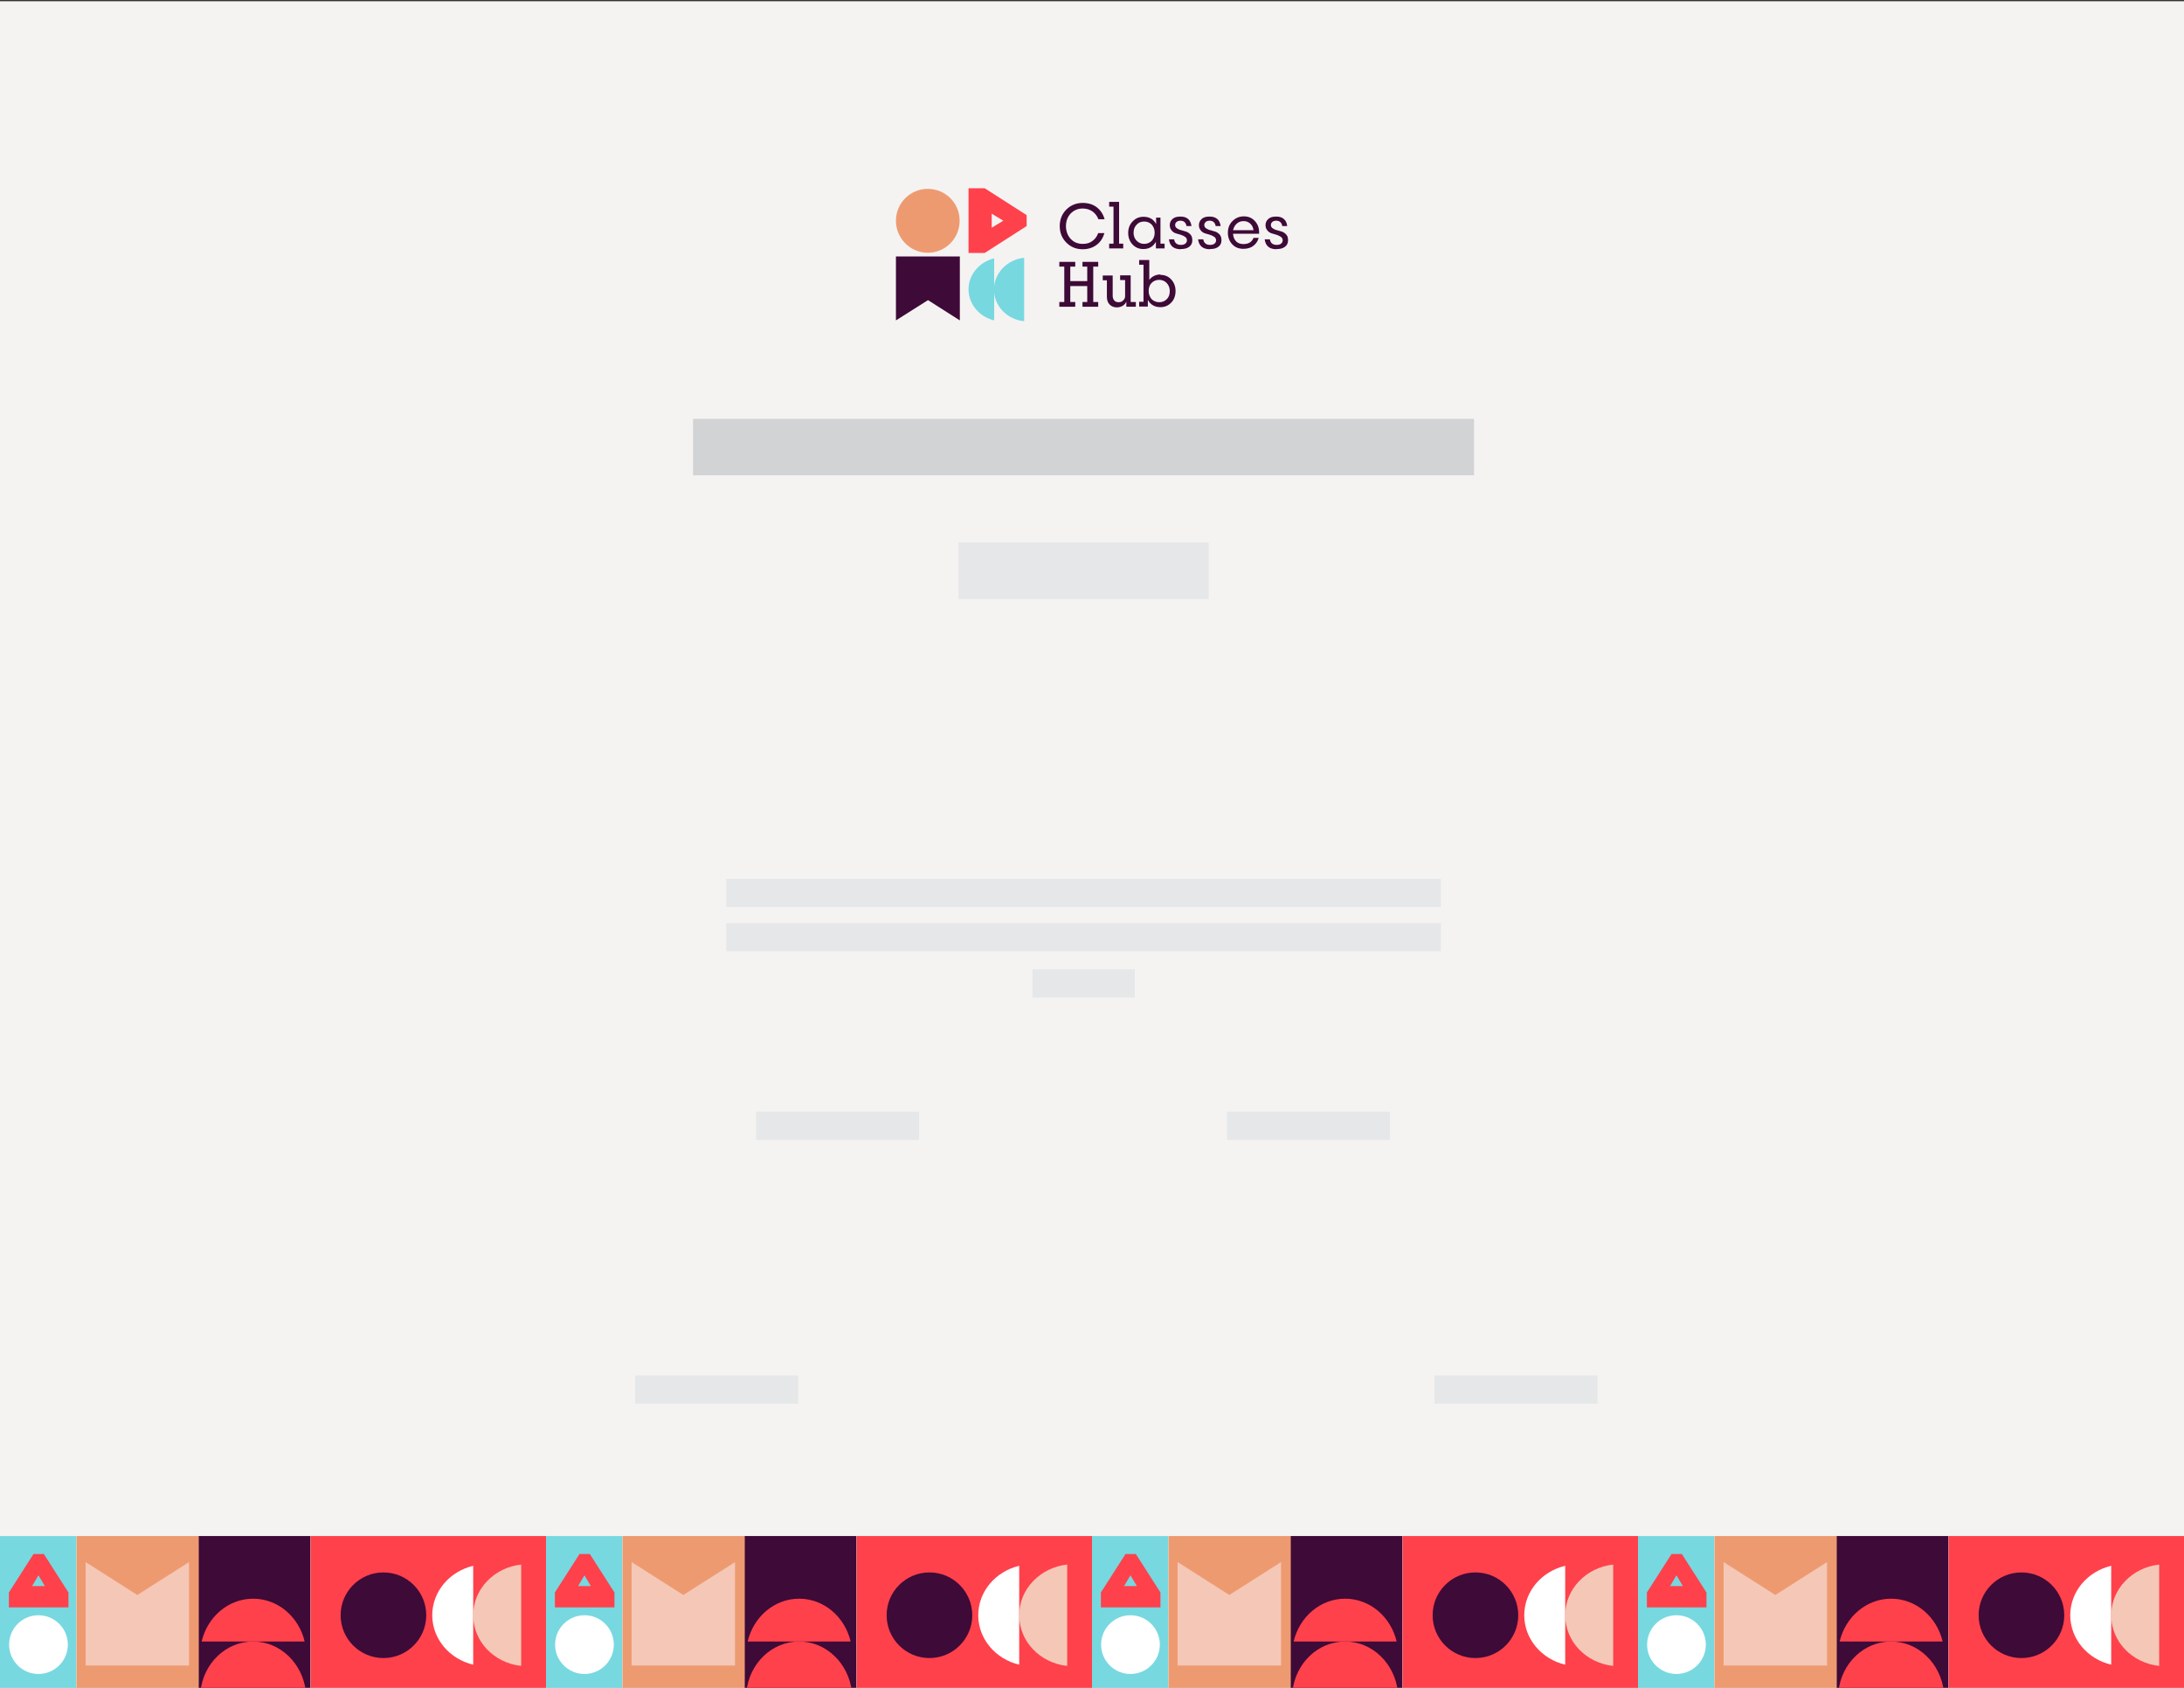 <?xml version="1.0" encoding="UTF-8"?>
<svg id="Layer_1" data-name="Layer 1" xmlns="http://www.w3.org/2000/svg" xmlns:xlink="http://www.w3.org/1999/xlink" viewBox="0 0 105.6 81.6">
  <rect x="0" y="0" width="105.6" height="81.6" fill="#333333" stroke="none"/>
  <defs>
    <style>
      .cls-1 {
        fill: none;
      }

      .cls-2 {
        fill: #77d8e0;
      }

      .cls-3 {
        fill: #d1d3d4;
      }

      .cls-4 {
        fill: #f5c7b6;
      }

      .cls-5 {
        fill: #3e0a37;
      }

      .cls-6 {
        fill: #f4f3f2;
      }

      .cls-7 {
        fill: #ee9a71;
      }

      .cls-8 {
        fill: #fff;
      }

      .cls-9 {
        fill: #ff414c;
      }

      .cls-10 {
        fill: #e6e7e8;
      }

      .cls-11 {
        clip-path: url(#clippath);
      }
    </style>
    <clipPath id="clippath">
      <rect class="cls-1" y="74.26" width="105.6" height="7.54"/>
    </clipPath>
  </defs>
  <rect class="cls-6" y=".06" width="105.6" height="81.56"/>
  <g class="cls-11">
    <g>
      <rect class="cls-5" x="8.49" y="75.26" width="7.63" height="5.42" transform="translate(-65.67 90.28) rotate(-90)"/>
      <rect class="cls-7" x="20.68" y="68.54" width="5.56" height="5.89" transform="translate(-48.03 94.94) rotate(-90)"/>
      <rect class="cls-9" x="16.95" y="72.33" width="7.53" height="11.38" transform="translate(-57.31 98.73) rotate(-90)"/>
      <path class="cls-9" d="M14.73,79.36c-.28-1.19-1.29-2.07-2.49-2.07s-2.21.88-2.49,2.07h4.99Z"/>
      <path class="cls-9" d="M14.79,81.79c-.15-1.36-1.23-2.43-2.55-2.43-1.32,0-2.41,1.06-2.55,2.43h5.11Z"/>
      <rect class="cls-2" x="9.53" y="68.77" width="5.56" height="5.42" transform="translate(-59.17 83.79) rotate(-90)"/>
      <circle class="cls-8" cx="12.29" cy="71.48" r="2.45"/>
      <rect class="cls-2" x="-1.92" y="76.18" width="7.54" height="3.69" transform="translate(-76.18 79.87) rotate(-90)"/>
      <path class="cls-5" d="M18.16,69.25h-.76l-1.86,2.9v1.12h4.47v-1.12l-1.86-2.9ZM17.29,71.66l.48-.8.48.8h-.97Z"/>
      <rect class="cls-5" x="2.01" y="66.69" width="5.56" height="9.58" transform="translate(-66.69 76.27) rotate(-90)"/>
      <g>
        <path class="cls-9" d="M21.33,71.1c.24-1.01,1.1-1.76,2.13-1.76s1.89.75,2.13,1.76h-4.25Z"/>
        <path class="cls-4" d="M21.28,73.17c.12-1.16,1.05-2.07,2.18-2.07s2.06.9,2.18,2.07h-4.36Z"/>
      </g>
      <rect class="cls-7" x="2.88" y="75.08" width="7.54" height="5.91" transform="translate(-71.38 84.67) rotate(-90)"/>
      <polygon class="cls-4" points="9.14 80.52 4.14 80.52 4.14 75.52 6.64 77.11 9.14 75.52 9.14 80.52"/>
      <circle class="cls-8" cx="1.86" cy="79.51" r="1.42"/>
      <g>
        <g>
          <path class="cls-8" d="M22.88,80.48c-1.14-.27-1.98-1.24-1.98-2.39s.84-2.12,1.98-2.39v4.77Z"/>
          <path class="cls-4" d="M25.2,80.54c-1.31-.14-2.32-1.18-2.32-2.45s1.02-2.31,2.32-2.45v4.89Z"/>
        </g>
        <circle class="cls-5" cx="18.54" cy="78.09" r="2.07"/>
      </g>
      <path class="cls-9" d="M2.11,75.13h-.49l-1.19,1.86v.72h2.88v-.72l-1.19-1.86ZM1.55,76.68l.31-.52.31.52h-.62Z"/>
      <g>
        <polygon class="cls-8" points="1.21 69.81 4.82 69.81 4.82 73.31 3.01 72.16 1.21 73.31 1.21 69.81"/>
        <g>
          <path class="cls-2" d="M6.75,69.81c-.83.2-1.45.91-1.45,1.75s.62,1.55,1.45,1.75v-3.5Z"/>
          <path class="cls-2" d="M8.46,69.77c-.96.1-1.7.87-1.7,1.79s.74,1.69,1.7,1.79v-3.59Z"/>
        </g>
      </g>
    </g>
    <g>
      <rect class="cls-5" x="34.89" y="75.26" width="7.63" height="5.42" transform="translate(-39.27 116.68) rotate(-90)"/>
      <rect class="cls-7" x="47.08" y="68.54" width="5.56" height="5.89" transform="translate(-21.63 121.34) rotate(-90)"/>
      <rect class="cls-9" x="43.35" y="72.33" width="7.53" height="11.38" transform="translate(-30.91 125.13) rotate(-90)"/>
      <path class="cls-9" d="M41.13,79.36c-.28-1.19-1.29-2.07-2.49-2.07s-2.21.88-2.49,2.07h4.99Z"/>
      <path class="cls-9" d="M41.19,81.79c-.15-1.36-1.23-2.43-2.55-2.43-1.32,0-2.41,1.06-2.55,2.43h5.11Z"/>
      <rect class="cls-2" x="35.93" y="68.77" width="5.56" height="5.42" transform="translate(-32.77 110.19) rotate(-90)"/>
      <circle class="cls-8" cx="38.69" cy="71.48" r="2.45"/>
      <rect class="cls-2" x="24.48" y="76.18" width="7.54" height="3.69" transform="translate(-49.78 106.27) rotate(-90)"/>
      <path class="cls-5" d="M44.56,69.25h-.76l-1.86,2.9v1.12h4.47v-1.12l-1.86-2.9ZM43.69,71.66l.48-.8.48.8h-.97Z"/>
      <rect class="cls-5" x="28.41" y="66.69" width="5.56" height="9.58" transform="translate(-40.29 102.67) rotate(-90)"/>
      <g>
        <path class="cls-9" d="M47.73,71.1c.24-1.01,1.1-1.76,2.13-1.76s1.89.75,2.13,1.76h-4.25Z"/>
        <path class="cls-4" d="M47.68,73.17c.12-1.16,1.05-2.07,2.18-2.07s2.06.9,2.18,2.07h-4.36Z"/>
      </g>
      <rect class="cls-7" x="29.28" y="75.08" width="7.54" height="5.91" transform="translate(-44.98 111.07) rotate(-90)"/>
      <polygon class="cls-4" points="35.54 80.52 30.54 80.52 30.54 75.52 33.04 77.11 35.54 75.52 35.54 80.52"/>
      <circle class="cls-8" cx="28.26" cy="79.51" r="1.42"/>
      <g>
        <g>
          <path class="cls-8" d="M49.28,80.48c-1.14-.27-1.98-1.24-1.98-2.39s.84-2.12,1.98-2.39v4.77Z"/>
          <path class="cls-4" d="M51.6,80.54c-1.31-.14-2.32-1.18-2.32-2.45s1.02-2.31,2.32-2.45v4.89Z"/>
        </g>
        <circle class="cls-5" cx="44.94" cy="78.09" r="2.07"/>
      </g>
      <path class="cls-9" d="M28.51,75.13h-.49l-1.19,1.86v.72h2.88v-.72l-1.19-1.86ZM27.95,76.68l.31-.52.31.52h-.62Z"/>
      <g>
        <polygon class="cls-8" points="27.61 69.81 31.22 69.81 31.22 73.31 29.41 72.16 27.61 73.31 27.61 69.81"/>
        <g>
          <path class="cls-2" d="M33.15,69.81c-.83.2-1.45.91-1.45,1.75s.62,1.55,1.45,1.75v-3.5Z"/>
          <path class="cls-2" d="M34.86,69.77c-.96.1-1.7.87-1.7,1.79s.74,1.69,1.7,1.79v-3.59Z"/>
        </g>
      </g>
    </g>
    <g>
      <rect class="cls-5" x="61.29" y="75.26" width="7.63" height="5.42" transform="translate(-12.87 143.08) rotate(-90)"/>
      <rect class="cls-7" x="73.48" y="68.54" width="5.56" height="5.89" transform="translate(4.77 147.74) rotate(-90)"/>
      <rect class="cls-9" x="69.75" y="72.33" width="7.53" height="11.38" transform="translate(-4.51 151.53) rotate(-90)"/>
      <path class="cls-9" d="M67.53,79.36c-.28-1.19-1.29-2.07-2.49-2.07s-2.21.88-2.49,2.07h4.99Z"/>
      <path class="cls-9" d="M67.59,81.79c-.15-1.36-1.23-2.43-2.55-2.43-1.32,0-2.41,1.06-2.55,2.43h5.11Z"/>
      <rect class="cls-2" x="62.33" y="68.77" width="5.56" height="5.42" transform="translate(-6.37 136.59) rotate(-90)"/>
      <circle class="cls-8" cx="65.09" cy="71.48" r="2.45"/>
      <rect class="cls-2" x="50.88" y="76.18" width="7.54" height="3.69" transform="translate(-23.38 132.67) rotate(-90)"/>
      <path class="cls-5" d="M70.96,69.25h-.76l-1.86,2.9v1.12h4.47v-1.12l-1.86-2.9ZM70.09,71.66l.48-.8.48.8h-.97Z"/>
      <rect class="cls-5" x="54.81" y="66.69" width="5.56" height="9.58" transform="translate(-13.89 129.07) rotate(-90)"/>
      <g>
        <path class="cls-9" d="M74.13,71.1c.24-1.01,1.1-1.76,2.13-1.76s1.89.75,2.13,1.76h-4.25Z"/>
        <path class="cls-4" d="M74.08,73.17c.12-1.16,1.05-2.07,2.18-2.07s2.06.9,2.18,2.07h-4.36Z"/>
      </g>
      <rect class="cls-7" x="55.68" y="75.08" width="7.54" height="5.91" transform="translate(-18.58 137.47) rotate(-90)"/>
      <polygon class="cls-4" points="61.94 80.52 56.94 80.52 56.94 75.52 59.44 77.11 61.94 75.52 61.94 80.52"/>
      <circle class="cls-8" cx="54.66" cy="79.51" r="1.42"/>
      <g>
        <g>
          <path class="cls-8" d="M75.68,80.48c-1.14-.27-1.98-1.24-1.98-2.39s.84-2.12,1.98-2.39v4.77Z"/>
          <path class="cls-4" d="M78,80.54c-1.31-.14-2.32-1.18-2.32-2.45s1.02-2.31,2.32-2.45v4.89Z"/>
        </g>
        <circle class="cls-5" cx="71.34" cy="78.09" r="2.07"/>
      </g>
      <path class="cls-9" d="M54.91,75.13h-.49l-1.19,1.86v.72h2.88v-.72l-1.19-1.86ZM54.35,76.68l.31-.52.31.52h-.62Z"/>
      <g>
        <polygon class="cls-8" points="54.01 69.81 57.62 69.81 57.62 73.31 55.81 72.16 54.01 73.31 54.01 69.81"/>
        <g>
          <path class="cls-2" d="M59.55,69.81c-.83.2-1.45.91-1.45,1.75s.62,1.55,1.45,1.75v-3.5Z"/>
          <path class="cls-2" d="M61.26,69.77c-.96.1-1.7.87-1.7,1.79s.74,1.69,1.7,1.79v-3.59Z"/>
        </g>
      </g>
    </g>
    <g>
      <rect class="cls-5" x="87.69" y="75.26" width="7.63" height="5.42" transform="translate(13.53 169.48) rotate(-90)"/>
      <rect class="cls-7" x="99.88" y="68.54" width="5.56" height="5.89" transform="translate(31.17 174.14) rotate(-90)"/>
      <rect class="cls-9" x="96.15" y="72.33" width="7.53" height="11.38" transform="translate(21.89 177.93) rotate(-90)"/>
      <path class="cls-9" d="M93.93,79.36c-.28-1.19-1.29-2.07-2.49-2.07s-2.21.88-2.49,2.07h4.99Z"/>
      <path class="cls-9" d="M93.99,81.79c-.15-1.36-1.23-2.43-2.55-2.43-1.32,0-2.41,1.06-2.55,2.43h5.11Z"/>
      <rect class="cls-2" x="88.73" y="68.77" width="5.56" height="5.42" transform="translate(20.03 162.99) rotate(-90)"/>
      <circle class="cls-8" cx="91.49" cy="71.48" r="2.45"/>
      <rect class="cls-2" x="77.28" y="76.18" width="7.54" height="3.69" transform="translate(3.02 159.07) rotate(-90)"/>
      <path class="cls-5" d="M97.36,69.25h-.76l-1.86,2.9v1.12h4.47v-1.12l-1.86-2.9ZM96.49,71.66l.48-.8.48.8h-.97Z"/>
      <rect class="cls-5" x="81.21" y="66.69" width="5.56" height="9.58" transform="translate(12.51 155.47) rotate(-90)"/>
      <g>
        <path class="cls-9" d="M100.53,71.1c.24-1.01,1.1-1.76,2.13-1.76s1.89.75,2.13,1.76h-4.25Z"/>
        <path class="cls-4" d="M100.48,73.17c.12-1.16,1.05-2.07,2.18-2.07s2.06.9,2.18,2.07h-4.36Z"/>
      </g>
      <rect class="cls-7" x="82.08" y="75.08" width="7.54" height="5.91" transform="translate(7.82 163.87) rotate(-90)"/>
      <polygon class="cls-4" points="88.34 80.52 83.34 80.52 83.34 75.52 85.84 77.11 88.34 75.52 88.34 80.52"/>
      <circle class="cls-8" cx="81.06" cy="79.51" r="1.42"/>
      <g>
        <g>
          <path class="cls-8" d="M102.08,80.48c-1.14-.27-1.98-1.24-1.98-2.39s.84-2.12,1.98-2.39v4.77Z"/>
          <path class="cls-4" d="M104.4,80.54c-1.31-.14-2.32-1.18-2.32-2.45s1.02-2.31,2.32-2.45v4.89Z"/>
        </g>
        <circle class="cls-5" cx="97.74" cy="78.09" r="2.07"/>
      </g>
      <path class="cls-9" d="M81.31,75.13h-.49l-1.19,1.86v.72h2.88v-.72l-1.19-1.86ZM80.75,76.68l.31-.52.31.52h-.62Z"/>
      <g>
        <polygon class="cls-8" points="80.41 69.81 84.02 69.81 84.02 73.31 82.21 72.16 80.41 73.31 80.41 69.81"/>
        <g>
          <path class="cls-2" d="M85.95,69.81c-.83.2-1.45.91-1.45,1.75s.62,1.55,1.45,1.75v-3.5Z"/>
          <path class="cls-2" d="M87.66,69.77c-.96.1-1.7.87-1.7,1.79s.74,1.69,1.7,1.79v-3.59Z"/>
        </g>
      </g>
    </g>
  </g>
  <g>
    <path class="cls-5" d="M52.35,12.05c-.32,0-.58-.11-.79-.32-.21-.21-.32-.48-.32-.8s.11-.59.32-.8c.21-.21.48-.32.79-.32.27,0,.5.07.68.21.18.14.31.33.38.58h-.3c-.06-.16-.16-.29-.29-.38-.13-.09-.29-.14-.47-.14-.23,0-.42.08-.58.24-.15.16-.23.37-.23.61s.08.46.23.62c.15.16.34.24.58.24.19,0,.34-.04.47-.14.13-.09.22-.22.28-.38h.3c-.07.24-.19.43-.38.57-.19.14-.41.21-.68.21"/>
    <polygon class="cls-5" points="54.11 11.78 54.31 11.78 54.31 12.01 53.63 12.01 53.63 11.78 53.84 11.78 53.84 9.99 53.63 9.99 53.63 9.76 54.11 9.76 54.11 11.78"/>
    <path class="cls-5" d="M56.1,11.78h.21v.23h-.42v-.32c-.13.23-.33.35-.61.35-.2,0-.38-.07-.52-.22-.14-.15-.21-.34-.21-.56s.07-.41.22-.56c.14-.15.32-.22.52-.22.28,0,.49.12.61.35v-.31h.21v1.28ZM55.32,11.79c.15,0,.27-.05.37-.15.09-.1.14-.23.14-.39s-.05-.28-.14-.39c-.1-.1-.22-.15-.37-.15s-.27.05-.36.15c-.1.1-.15.23-.15.39s.05.29.15.39c.1.1.22.15.36.15"/>
    <path class="cls-5" d="M57.1,12.05c-.35,0-.54-.16-.58-.48h.25c.03.18.14.27.33.27.09,0,.16-.02.21-.06.05-.04.08-.09.08-.16s-.03-.13-.09-.17c-.06-.04-.12-.07-.21-.1-.08-.02-.16-.05-.24-.07-.08-.03-.15-.07-.2-.14-.06-.07-.09-.15-.09-.26,0-.12.05-.22.14-.3.09-.08.22-.11.38-.11s.28.04.37.12c.09.08.14.19.16.34h-.24c-.03-.17-.13-.26-.29-.26-.08,0-.15.02-.19.06-.05.04-.07.09-.07.15,0,.07.03.12.09.16.06.04.12.07.21.09.08.02.16.05.24.07.08.03.15.08.21.15.06.07.08.16.08.27,0,.13-.05.24-.15.31-.1.08-.23.11-.4.11"/>
    <path class="cls-5" d="M58.51,12.05c-.35,0-.54-.16-.58-.48h.25c.03.18.14.27.33.27.09,0,.16-.02.21-.06.05-.04.08-.09.08-.16s-.03-.13-.09-.17c-.06-.04-.12-.07-.21-.1-.08-.02-.16-.05-.24-.07-.08-.03-.15-.07-.2-.14-.06-.07-.09-.15-.09-.26,0-.12.05-.22.14-.3.09-.08.22-.11.38-.11s.28.04.37.12c.09.08.14.19.16.34h-.24c-.03-.17-.13-.26-.29-.26-.08,0-.15.02-.19.06-.05.04-.07.09-.07.15,0,.07.03.12.09.16.06.04.12.07.21.09.08.02.16.05.24.07.08.03.15.08.21.15.06.07.08.16.08.27,0,.13-.05.24-.15.31-.1.08-.23.11-.4.11"/>
    <path class="cls-5" d="M59.62,11.31c.01.15.06.27.15.36.09.09.21.13.35.13.25,0,.41-.1.49-.3h.25c-.04.16-.13.28-.25.38-.13.1-.29.15-.49.15-.22,0-.4-.07-.54-.22-.14-.15-.21-.34-.21-.56s.07-.41.22-.56.33-.23.55-.23.39.07.53.22c.14.15.21.33.21.54,0,.04,0,.07,0,.08h-1.24ZM59.63,11.13h.98c-.02-.14-.07-.24-.16-.32-.09-.08-.19-.12-.32-.12s-.24.04-.33.12c-.09.08-.15.19-.18.32"/>
    <path class="cls-5" d="M61.73,12.05c-.35,0-.54-.16-.58-.48h.25c.03.18.14.27.33.27.09,0,.16-.02.21-.06.05-.04.08-.09.08-.16s-.03-.13-.09-.17c-.06-.04-.12-.07-.21-.1-.08-.02-.16-.05-.24-.07-.08-.03-.15-.07-.2-.14-.06-.07-.09-.15-.09-.26,0-.12.05-.22.14-.3.09-.08.22-.11.38-.11s.28.04.37.12c.09.08.14.19.16.34h-.24c-.03-.17-.13-.26-.29-.26-.08,0-.15.02-.19.06-.05.04-.07.09-.07.15,0,.07.03.12.09.16.06.04.12.07.21.09.08.02.16.05.24.07.08.03.15.08.21.15.06.07.08.16.08.27,0,.13-.05.24-.15.31-.1.08-.23.11-.4.11"/>
    <polygon class="cls-5" points="53.1 12.89 52.86 12.89 52.86 14.6 53.1 14.6 53.1 14.83 52.34 14.83 52.34 14.6 52.57 14.6 52.57 13.83 51.75 13.83 51.75 14.6 51.99 14.6 51.99 14.83 51.22 14.83 51.22 14.6 51.46 14.6 51.46 12.89 51.22 12.89 51.22 12.66 51.99 12.66 51.99 12.89 51.75 12.89 51.75 13.59 52.57 13.59 52.57 12.89 52.34 12.89 52.34 12.66 53.1 12.66 53.1 12.89"/>
    <path class="cls-5" d="M54.68,14.6h.24v.23h-.46v-.25c-.03.08-.09.15-.17.2-.08.05-.18.08-.29.08-.15,0-.26-.05-.35-.14-.09-.09-.13-.22-.13-.37v-.8h-.2v-.23h.48v.98c0,.1.03.17.08.23.05.06.12.08.21.08.09,0,.17-.03.22-.09.06-.06.09-.12.09-.2v-.78h-.24v-.23h.51v1.28Z"/>
    <path class="cls-5" d="M56.11,13.29c.21,0,.38.07.52.22.14.15.21.34.21.56s-.07.42-.21.56c-.14.15-.32.22-.52.22-.28,0-.48-.12-.61-.35v.32h-.42v-.23h.21v-1.79h-.21v-.23h.49v.96c.13-.17.32-.26.54-.26M56.06,14.61c.14,0,.26-.05.36-.15.1-.1.14-.23.14-.39s-.05-.28-.15-.39c-.1-.1-.22-.15-.36-.15-.15,0-.27.05-.37.15-.1.1-.14.23-.14.39s.05.28.14.39c.1.1.22.15.37.15"/>
    <path class="cls-7" d="M43.32,10.67c0,.85.69,1.55,1.54,1.55s1.54-.69,1.54-1.55-.69-1.54-1.54-1.54-1.54.69-1.54,1.54"/>
    <path class="cls-9" d="M49.64,10.93v-.53l-2.03-1.3h-.78v3.13h.78l2.03-1.3ZM47.95,10.33l.56.34-.56.34v-.68Z"/>
    <polygon class="cls-5" points="43.32 12.4 46.41 12.4 46.41 15.49 44.87 14.51 43.32 15.49 43.32 12.4"/>
    <path class="cls-2" d="M48.07,12.49c-.71.17-1.24.78-1.24,1.5s.53,1.33,1.24,1.5v-3Z"/>
    <path class="cls-2" d="M49.52,12.46c-.82.09-1.46.74-1.46,1.54s.64,1.45,1.46,1.53v-3.07Z"/>
  </g>
  <rect class="cls-10" x="46.35" y="26.23" width="12.09" height="2.73"/>
  <rect class="cls-10" x="35.11" y="42.49" width="34.56" height="1.36"/>
  <rect class="cls-10" x="35.11" y="44.63" width="34.56" height="1.36"/>
  <rect class="cls-3" x="33.51" y="20.25" width="37.76" height="2.73"/>
  <rect class="cls-10" x="49.92" y="46.86" width="4.95" height="1.36"/>
  <rect class="cls-10" x="59.33" y="53.75" width="7.88" height="1.36"/>
  <rect class="cls-10" x="36.56" y="53.75" width="7.88" height="1.36"/>
  <rect class="cls-10" x="69.36" y="66.5" width="7.88" height="1.36"/>
  <rect class="cls-10" x="30.71" y="66.5" width="7.88" height="1.36"/>
</svg>